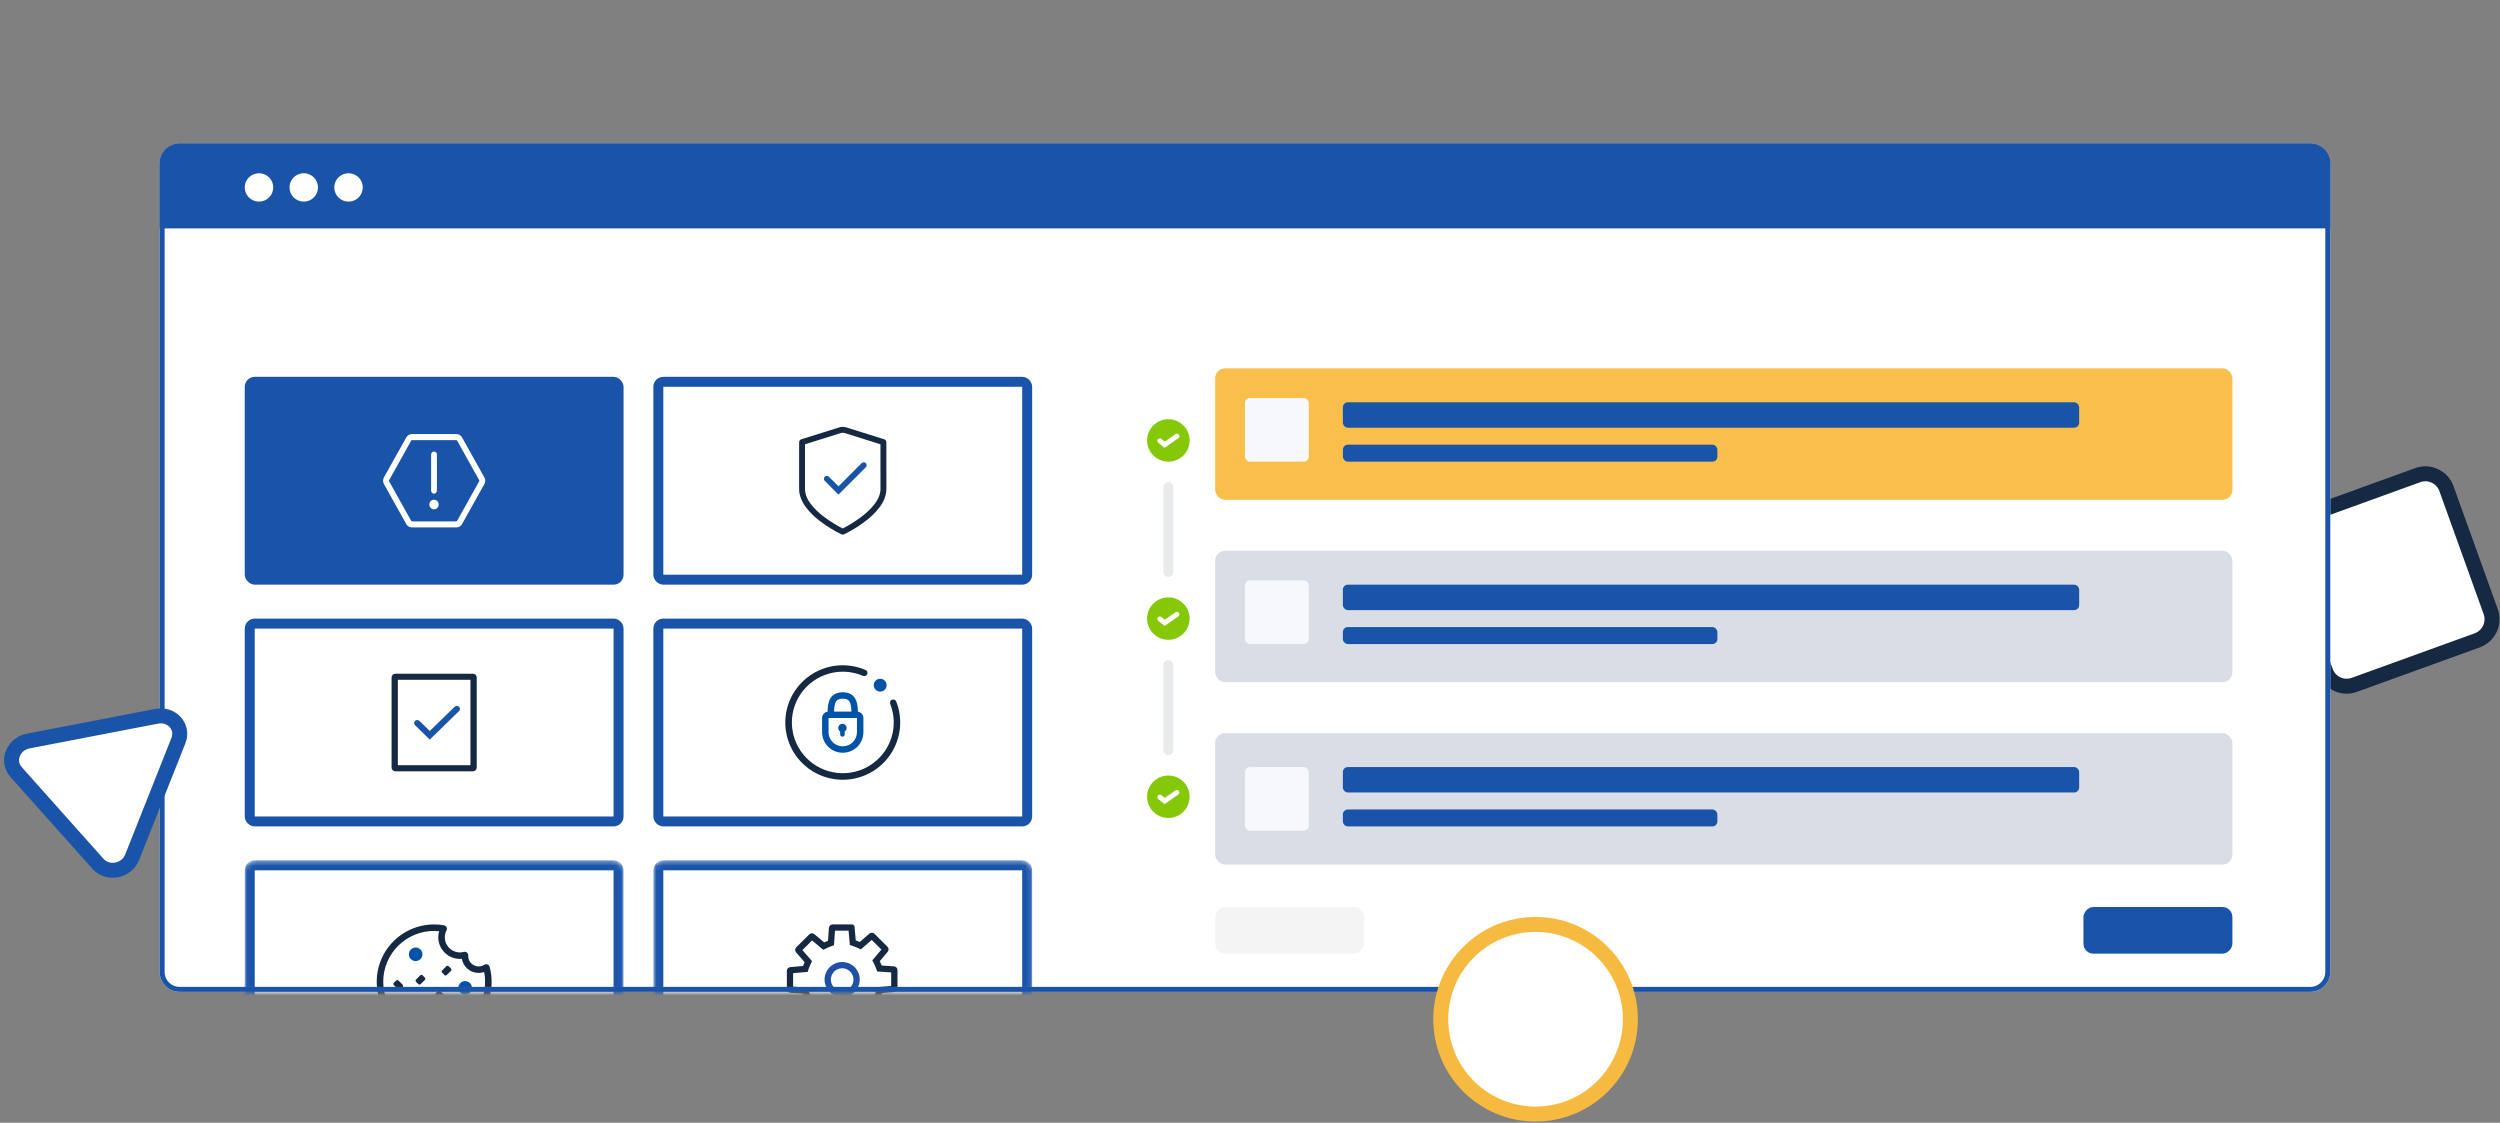 <svg fill="none" height="225" viewBox="0 0 501 225" width="501" xmlns="http://www.w3.org/2000/svg" xmlns:xlink="http://www.w3.org/1999/xlink"><rect x="0" y="0" width="501" height="225" fill="#808080" stroke="none"/><mask id="a" height="27" maskUnits="userSpaceOnUse" width="76" x="49" y="172"><path d="m51.049 172.916h71.912c.828 0 1.5.672 1.5 1.5v23.85h-74.912v-23.85c0-.828.672-1.5 1.5-1.5z" fill="#e8eaec" stroke="#040e21"/></mask><mask id="b" height="27" maskUnits="userSpaceOnUse" width="77" x="130" y="172"><path d="m132.932 172.916h71.911c.829 0 1.5.672 1.5 1.5v23.85h-74.911v-23.85c0-.828.671-1.5 1.5-1.5z" fill="#e8eaec" stroke="#d9dde5"/></mask><path d="m466.052 134.546-8.868-24.64c-.842-2.34.371-4.924 2.709-5.77l24.622-8.916c2.336-.846 4.91.363 5.751 2.7l8.868 24.64c.842 2.339-.371 4.923-2.709 5.77l-24.622 8.916c-2.336.846-4.91-.363-5.751-2.7z" fill="#fff" stroke="#162942" stroke-width="3"/><path d="m31.99 32.766c0-2.209 1.791-4 4-4h427c2.209 0 4 1.791 4 4v162c0 2.209-1.791 4-4 4h-427c-2.209 0-4-1.791-4-4z" fill="#fff"/><path d="m31.99 32.766c0-2.209 1.791-4 4-4h427c2.209 0 4 1.791 4 4v13h-435z" fill="#1a54a9"/><rect fill="#fff" height="39.65" rx="1" stroke="#1a54a9" stroke-width="2" width="73.912" x="50.049" y="124.966"/><rect fill="#fff" height="39.65" rx="1" stroke="#1a54a9" stroke-width="2" width="73.912" x="131.932" y="76.516"/><rect fill="#fabf4b" height="26.35" rx="2" width="203.853" x="243.52" y="73.816"/><rect fill="#d9dde5" height="26.35" rx="2" width="203.853" x="243.52" y="146.917"/><rect fill="#d9dde5" height="26.35" rx="2" width="203.853" x="243.52" y="110.366"/><rect fill="#fff" height="39.65" rx="1" stroke="#1a54a9" stroke-width="2" width="73.912" x="131.932" y="124.966"/><rect fill="#1a54a9" height="9.35" rx="2" transform="matrix(1 0 0 -1 417.52 191.116)" width="29.853"/><rect fill="#f4f4f4" height="9.35" rx="2" transform="matrix(1 0 0 -1 243.52 191.116)" width="29.853"/><rect fill="#1a54a9" height="5.1" rx="1" width="147.559" x="269.107" y="80.616"/><rect fill="#1a54a9" height="5.1" rx="1" width="147.559" x="269.107" y="117.166"/><rect fill="#f6f8fc" height="12.75" rx="1" width="12.794" x="249.49" y="116.316"/><rect fill="#f6f8fc" height="12.75" rx="1" width="12.794" x="249.49" y="153.716"/><rect fill="#f6f8fc" height="12.75" rx="1" width="12.794" x="249.49" y="79.766"/><g fill="#1a54a9"><rect height="5.1" rx="1" width="147.559" x="269.107" y="153.716"/><rect height="3.4" rx="1" width="75.059" x="269.107" y="89.116"/><rect height="3.4" rx="1" width="75.059" x="269.107" y="125.667"/><rect height="3.4" rx="1" width="75.059" x="269.107" y="162.216"/></g><g mask="url(#a)"><path d="m51.049 173.416h71.912c.552 0 1 .448 1 1v27.6h-73.912v-27.6c0-.552.448-1 1-1z" fill="#fff" stroke="#1a54a9" stroke-width="2"/><path d="m98.129 193.765c-.029-.109-.084-.21-.16-.294s-.171-.149-.277-.19c-.106-.04-.22-.055-.333-.043-.113.011-.222.05-.317.111-.334.214-.722.326-1.119.324-.555 0-1.088-.22-1.48-.611s-.613-.922-.613-1.475l.008-.143c-.002-.189-.079-.369-.213-.503-.134-.133-.316-.209-.505-.21-.067 0-.133.01-.196.029-.245.072-.498.11-.754.113-.805-.001-1.576-.32-2.145-.887s-.889-1.336-.889-2.138c-.002-.48.114-.953.339-1.377.054-.1.083-.211.086-.325.002-.113-.023-.225-.073-.327s-.124-.191-.215-.259-.197-.113-.31-.132c-.645-.114-1.299-.172-1.955-.174-2.406 0-4.751.751-6.707 2.147s-3.424 3.367-4.197 5.637c-.774 2.27-.815 4.725-.117 7.019.698 2.295 2.099 4.314 4.007 5.774 1.908 1.46 4.227 2.288 6.632 2.367s4.773-.594 6.774-1.925 3.533-3.253 4.382-5.496c.849-2.244.971-4.695.349-7.012zm-11.122 13.135c-2.707 0-5.303-1.071-7.217-2.979-1.914-1.907-2.989-4.494-2.989-7.192 0-2.697 1.075-5.284 2.989-7.192 1.914-1.907 4.51-2.979 7.217-2.979.334 0 .668.017 1.0.051-.121.4-.182.815-.18 1.232.002 1.147.461 2.246 1.275 3.057.814.81 1.917 1.266 3.068 1.267.131 0 .262-.007.393-.022.134.792.544 1.51 1.159 2.028.615.518 1.394.802 2.2.801.375 0 .747-.061 1.102-.18.287 1.472.243 2.989-.127 4.442-.371 1.454-1.059 2.807-2.016 3.965-.957 1.157-2.159 2.089-3.52 2.729-1.361.64-2.847.972-4.352.972z" fill="#162942"/><path d="m94.576 197.846c-.025-.268-.129-.523-.299-.732-.17-.21-.399-.364-.656-.444-.258-.08-.534-.082-.793-.005-.259.076-.49.228-.662.435s-.28.46-.308.728.024.538.15.776c.126.238.32.434.557.563.237.128.508.183.777.159.361-.033.694-.208.925-.485.232-.278.343-.636.31-.995z" fill="#0053a7"/><path d="m84.358 201.385c-.269.024-.525.128-.735.297-.21.17-.365.397-.445.655-.08.257-.082.532-.005.79s.229.488.436.66.462.279.731.307.54-.024.779-.149c.239-.125.435-.319.564-.555.129-.237.184-.506.16-.774-.016-.178-.068-.352-.151-.51s-.197-.298-.335-.413c-.138-.114-.297-.2-.469-.253s-.351-.072-.53-.055z" fill="#0053a7"/><path d="m83.424 192.592c.269-.024.525-.128.735-.297.21-.169.365-.397.445-.654s.082-.532.006-.79-.228-.488-.436-.66c-.208-.173-.462-.28-.73-.308s-.54.023-.779.148c-.239.126-.436.319-.565.555-.129.237-.185.506-.161.774.016.178.068.351.151.51.083.158.197.298.335.413.138.114.297.201.469.254s.352.072.53.055z" fill="#0053a7"/><g fill="#162942"><path d="m89.45 193.634-.84.837c-.129.129-.129.338 0 .466l.457.456c.129.129.339.129.468 0l.84-.837c.129-.129.129-.338 0-.467l-.457-.455c-.129-.129-.339-.129-.468 0z"/><path d="m84.217 195.458-.84.837c-.129.129-.129.338 0 .466l.457.456c.129.129.339.129.468 0l.84-.837c.129-.129.129-.338 0-.467l-.457-.455c-.129-.129-.339-.129-.468 0z"/><path d="m90.497 202.761-.84.837c-.129.129-.129.338 0 .466l.457.456c.129.129.339.129.468 0l.84-.837c.129-.129.129-.338 0-.467l-.457-.455c-.129-.129-.339-.129-.468 0z"/><path d="m79.384 196.499-.457.456c-.129.129-.129.338 0 .467l.84.837c.129.129.339.129.468 0l.457-.456c.129-.129.129-.337 0-.466l-.84-.838c-.129-.128-.339-.128-.468 0z"/><path d="m87.758 198.587-.457.456c-.129.129-.129.338 0 .467l.84.837c.129.129.339.129.468 0l.457-.456c.129-.129.129-.337 0-.466l-.84-.838c-.129-.128-.339-.128-.468 0z"/></g></g><g mask="url(#b)"><path d="m132.932 173.416h71.911c.553 0 1 .448 1 1v33.55h-73.911v-33.55c0-.552.447-1 1-1z" fill="#fff" stroke="#1a54a9" stroke-width="2"/><path d="m179.148 193.655-2.459-.169c-.11-.295-.236-.583-.378-.864l1.581-1.874c.121-.145.184-.329.176-.517s-.087-.367-.22-.5l-2.596-2.594c-.136-.135-.317-.213-.508-.22-.192-.006-.378.06-.523.185l-1.917 1.667c-.266-.121-.539-.228-.817-.321l-.239-2.762c-.013-.118-.068-.228-.157-.308s-.204-.124-.323-.124h-3.905c-.192 0-.377.072-.517.202-.14.131-.226.309-.239.5l-.175 2.572c-.261.096-.518.206-.768.328l-1.97-1.651c-.145-.121-.33-.184-.519-.176s-.368.087-.502.22l-2.602 2.589c-.135.135-.214.316-.221.506-.006.191.06.377.186.521l1.709 1.952c-.118.251-.223.507-.316.769l-2.557.221c-.189.017-.365.103-.493.243-.127.139-.198.321-.197.51v3.641c-.001.191.071.375.202.515.13.14.309.225.501.238l2.539.175c.097.277.209.548.335.813l-1.62 1.914c-.122.144-.184.328-.176.516.008.189.087.367.22.5l2.597 2.594c.136.135.317.213.509.22.191.006.377-.06.522-.185l1.868-1.621c.283.137.575.258.873.361l.211 2.425c.017.188.104.364.244.491.14.128.322.198.512.197h3.653c.192.001.376-.072.517-.202.14-.13.226-.309.239-.5l.167-2.406c.312-.107.618-.233.915-.377l1.835 1.538c.145.121.33.184.519.176.188-.008.367-.087.501-.22l2.596-2.597c.135-.135.214-.316.221-.507.006-.19-.06-.376-.186-.52l-1.589-1.821c.14-.297.263-.603.368-.915l2.393-.207c.189-.016.365-.103.492-.242.128-.14.199-.322.198-.511v-3.641c-.001-.191-.075-.374-.207-.513s-.312-.222-.503-.234zm-.557 3.931-1.931.166-.824.071-.262.782c-.088.266-.192.525-.311.779l-.351.74 1.821 2.086-1.937 1.93-1.482-1.241-.629-.525-.737.359c-.252.123-.511.231-.776.323l-.782.276-.193 2.762h-2.719l-.241-2.773-.767-.269c-.253-.088-.501-.191-.742-.306l-.748-.362-.63.545-1.512 1.313-1.937-1.931 1.843-2.185-.348-.729c-.106-.224-.2-.454-.283-.689l-.275-.774-.827-.057-2.07-.149v-2.711l2.906-.249.27-.765c.079-.222.168-.442.268-.653l.35-.74-1.936-2.216 1.937-1.931 2.251 1.878.736-.357c.212-.103.429-.196.65-.278l.756-.28.056-.811.15-2.105h2.72l.249 2.868.782.261c.236.079.468.17.694.273l.738.336.614-.531 1.562-1.356 1.937 1.931-1.284 1.523-.532.628.375.743c.119.237.225.481.317.73l.281.764 2.803.196z" fill="#162942"/><path d="m168.766 194.042c.449 0 .887.132 1.26.381.373.248.663.601.835 1.014.171.413.216.867.129 1.305-.088.439-.304.841-.621 1.157-.317.317-.721.532-1.161.619-.439.087-.895.042-1.31-.129-.414-.171-.768-.46-1.017-.832s-.382-.808-.382-1.255c0-.6.239-1.174.664-1.598s1.002-.662 1.603-.662zm0-1.255c-.697 0-1.379.206-1.959.592s-1.032.935-1.299 1.577c-.267.643-.337 1.35-.201 2.031.136.682.472 1.309.965 1.8.493.492 1.122.827 1.806.962.684.136 1.393.066 2.038-.2.644-.266 1.195-.716 1.583-1.294.387-.579.594-1.258.594-1.953 0-.933-.372-1.827-1.033-2.486s-1.559-1.029-2.494-1.029z" fill="#2050a4"/></g><rect fill="#1a54a9" height="41.65" rx="2" width="75.912" x="49.049" y="75.516"/><path d="m234.137 97.616v17" stroke="#e8eaec" stroke-linecap="round" stroke-width="2"/><path d="m234.137 133.316v17" stroke="#e8eaec" stroke-linecap="round" stroke-width="2"/><ellipse cx="234.138" cy="123.966" fill="#85c808" rx="4.265" ry="4.25"/><ellipse cx="234.138" cy="88.266" fill="#85c808" rx="4.265" ry="4.25"/><ellipse cx="234.138" cy="159.666" fill="#85c808" rx="4.265" ry="4.25"/><path d="m232.432 88.344.974.773 2.437-1.7" stroke="#fff" stroke-linecap="round"/><path d="m232.432 124.043.974.773 2.437-1.7" stroke="#fff" stroke-linecap="round"/><path d="m232.432 159.744.974.772 2.437-1.7" stroke="#fff" stroke-linecap="round"/><ellipse cx="51.903" cy="37.56" fill="#fff" rx="2.854" ry="2.844"/><ellipse cx="60.873" cy="37.56" fill="#fff" rx="2.854" ry="2.844"/><ellipse cx="69.844" cy="37.56" fill="#fff" rx="2.854" ry="2.844"/><path d="m35.99 29.266h427c1.933 0 3.5 1.567 3.5 3.5v162c0 1.933-1.567 3.5-3.5 3.5h-427c-1.933 0-3.5-1.567-3.5-3.5v-162c0-1.933 1.567-3.5 3.5-3.5z" stroke="#1a54a9"/><path d="m326.727 204.254c0 10.494-8.507 19-19 19-10.494 0-19-8.506-19-19 0-10.493 8.506-19 19-19 10.493 0 19 8.507 19 19z" fill="#fff" stroke="#f7ba41" stroke-miterlimit="10" stroke-width="3"/><path d="m5.649 148.502 25.776-4.964c3.03-.572 5.425 2.136 4.331 4.873l-9.292 23.424c-1.094 2.737-4.872 3.47-6.808 1.305l-16.455-18.452c-1.916-2.175-.553-5.606 2.447-6.186z" fill="#fff" stroke="#1a54a9" stroke-miterlimit="10" stroke-width="3"/><path d="m168.862 156.266c-2.142-.004-4.241-.604-6.06-1.733-1.818-1.128-3.285-2.739-4.235-4.653s-1.345-4.054-1.142-6.179c.204-2.125.999-4.152 2.295-5.852 1.554-2.039 3.749-3.501 6.234-4.154 2.485-.652 5.118-.458 7.479.553.081.032.154.079.217.139.062.061.111.133.145.213.033.08.05.166.05.252 0 .087-.018.172-.053.252-.034.079-.084.151-.147.211s-.137.106-.218.137-.168.045-.255.041c-.087-.003-.172-.024-.25-.061-2.168-.927-4.592-1.077-6.858-.424-2.267.653-4.236 2.068-5.574 4.005s-1.961 4.276-1.763 6.619c.197 2.343 1.203 4.545 2.846 6.233 1.643 1.687 3.822 2.755 6.166 3.022s4.708-.283 6.691-1.558c1.983-1.274 3.461-3.193 4.184-5.432.723-2.238.646-4.656-.219-6.844-.063-.159-.059-.337.009-.493.069-.157.197-.28.357-.343.159-.063.338-.059.495.009s.281.196.344.355c.64 1.618.903 3.36.768 5.095-.134 1.734-.663 3.415-1.545 4.916-.883 1.501-2.096 2.782-3.548 3.747-1.453.964-3.106 1.587-4.836 1.822-.522.07-1.049.106-1.577.105z" fill="#162942"/><path d="m171.922 142.615c-.022-1.563-.275-3.884-3.035-3.884-2.761 0-3.013 2.321-3.035 3.884-.306.046-.586.2-.789.433-.202.234-.314.532-.316.84v2.847c0 1.091.434 2.137 1.207 2.909.774.771 1.823 1.205 2.917 1.206h.031c1.094-.001 2.142-.434 2.915-1.205.774-.77 1.208-1.815 1.21-2.905v-2.852c-.002-.308-.114-.606-.317-.84-.203-.233-.482-.387-.788-.433zm-3.035-2.594c1.277 0 1.682.568 1.738 2.578h-3.477c.057-2.01.462-2.578 1.739-2.578zm2.846 6.719c-.001.748-.3 1.465-.83 1.994-.531.529-1.25.826-2.001.827h-.031c-.75-.001-1.47-.298-2-.827-.531-.529-.829-1.246-.83-1.994v-2.852h5.692z" fill="#0053a7"/><path d="m168.401 146.611c-.021.051-.031.105-.031.16v.423c0 .114.046.224.127.306.082.081.192.127.307.127h.037c.115 0 .225-.046.307-.127.081-.082.127-.192.127-.306v-.423c0-.055-.01-.109-.031-.16.16-.093.285-.235.356-.405.07-.171.083-.36.035-.538-.049-.178-.154-.335-.301-.447s-.327-.173-.512-.173-.364.061-.511.173-.253.269-.301.447-.035.367.035.538c.071.17.196.312.356.405z" fill="#0053a7"/><path d="m176.39 138.602c.715 0 1.294-.577 1.294-1.289s-.579-1.289-1.294-1.289c-.714 0-1.293.577-1.293 1.289s.579 1.289 1.293 1.289z" fill="#0053a7"/><path d="m91.482 105.691h-8.954c-.225 0-.447-.061-.641-.177-.195-.117-.357-.285-.47-.486l-4.476-8.023c-.113-.202-.172-.431-.172-.664 0-.233.059-.462.172-.663l4.476-8.023c.113-.202.275-.369.47-.486.195-.117.416-.178.641-.178h8.954c.225 0.0.446.061.641.178.195.117.357.284.469.486l4.477 8.023c.112.202.171.431.171.663s-.059.462-.171.664l-4.477 8.023c-.113.201-.274.369-.469.485-.195.117-.416.178-.641.178zm-8.954-17.493c-.021-0-.041.005-.059.016-.018.011-.033.026-.043.044l-4.476 8.023c-.01.018-.016.039-.016.06s.005.042.016.06l4.477 8.023c.01.019.025.034.043.045.018.01.038.016.059.016h8.954c.02 0 .04-.006.058-.017.018-.01.032-.025.042-.044l4.476-8.023c.01-.018.016-.039.016-.06s-.005-.042-.016-.06l-4.477-8.023c-.01-.018-.025-.033-.042-.044s-.038-.016-.058-.016z" fill="#fff"/><path d="m86.976 98.935c.155 0 .303-.064.412-.177s.171-.267.171-.427v-7.239c0-.16-.061-.313-.171-.426s-.258-.177-.412-.177c-.155 0-.303.064-.412.177-.109.113-.171.267-.171.426v7.239c0 .16.061.314.171.427.109.113.258.177.412.177z" fill="#fff"/><path d="m86.976 102.072c.515 0 .933-.432.933-.965s-.418-.966-.933-.966c-.515 0-.933.433-.933.966s.418.965.933.965z" fill="#fff"/><path d="m177.196 88.034-7.591-2.381c-.468-.148-.969-.148-1.437 0l-7.591 2.381c-.128.043-.238.125-.316.235-.078.108-.119.239-.116.373v9.36c0 1.218.467 2.462 1.398 3.704.838 1.073 1.82 2.024 2.919 2.827 1.308.982 2.706 1.838 4.176 2.557.078.034.163.052.249.052.085 0 .17-.018.248-.052 1.469-.721 2.867-1.578 4.176-2.56 1.1-.803 2.082-1.755 2.919-2.829.929-1.239 1.398-2.484 1.398-3.704v-9.355c.007-.132-.029-.263-.102-.373-.082-.112-.197-.194-.33-.235zm-.75 9.968c0 .958-.394 1.968-1.166 3-.777.984-1.685 1.858-2.7 2.594-1.161.876-2.397 1.649-3.693 2.308-1.304-.658-2.547-1.431-3.715-2.308-1.015-.736-1.924-1.61-2.7-2.594-.764-1.034-1.145-2.041-1.145-3v-8.969l7.192-2.26c.239-.075.496-.075.735 0l7.192 2.26z" fill="#162942"/><path d="m168.026 99.122-2.77-2.781c-.098-.11-.151-.252-.148-.4.002-.152.064-.296.171-.404.107-.107.252-.169.404-.172.15-.003.296.052.407.154l1.941 1.941 4.655-4.657c.054-.053.119-.095.19-.124s.147-.042.223-.041c.154 0 .301.061.41.17.109.109.17.257.17.41.003.078-.011.155-.039.227s-.071.138-.125.194z" fill="#1a54a9"/><path d="m94.28 136.238v17.107h-14.551v-17.107zm.502-1.222h-15.555c-.2 0-.391.077-.532.215-.141.137-.221.324-.221.518v18.085c0 .194.079.381.221.518.141.138.333.215.532.215h15.555c.2 0 .391-.077.532-.215.141-.137.221-.324.221-.518v-18.085c0-.194-.079-.381-.221-.518-.141-.138-.333-.215-.532-.215z" fill="#162942"/><path d="m91.995 141.635c-.118-.114-.277-.179-.443-.179s-.326.065-.443.179l-4.98 4.851-2.075-2.022c-.118-.111-.277-.173-.441-.172-.164.002-.322.066-.438.179-.116.114-.182.267-.184.427s.062.315.176.43l2.962 2.885 5.867-5.715c.117-.115.183-.27.183-.432 0-.161-.066-.316-.183-.431z" fill="#1a54a9"/></svg>